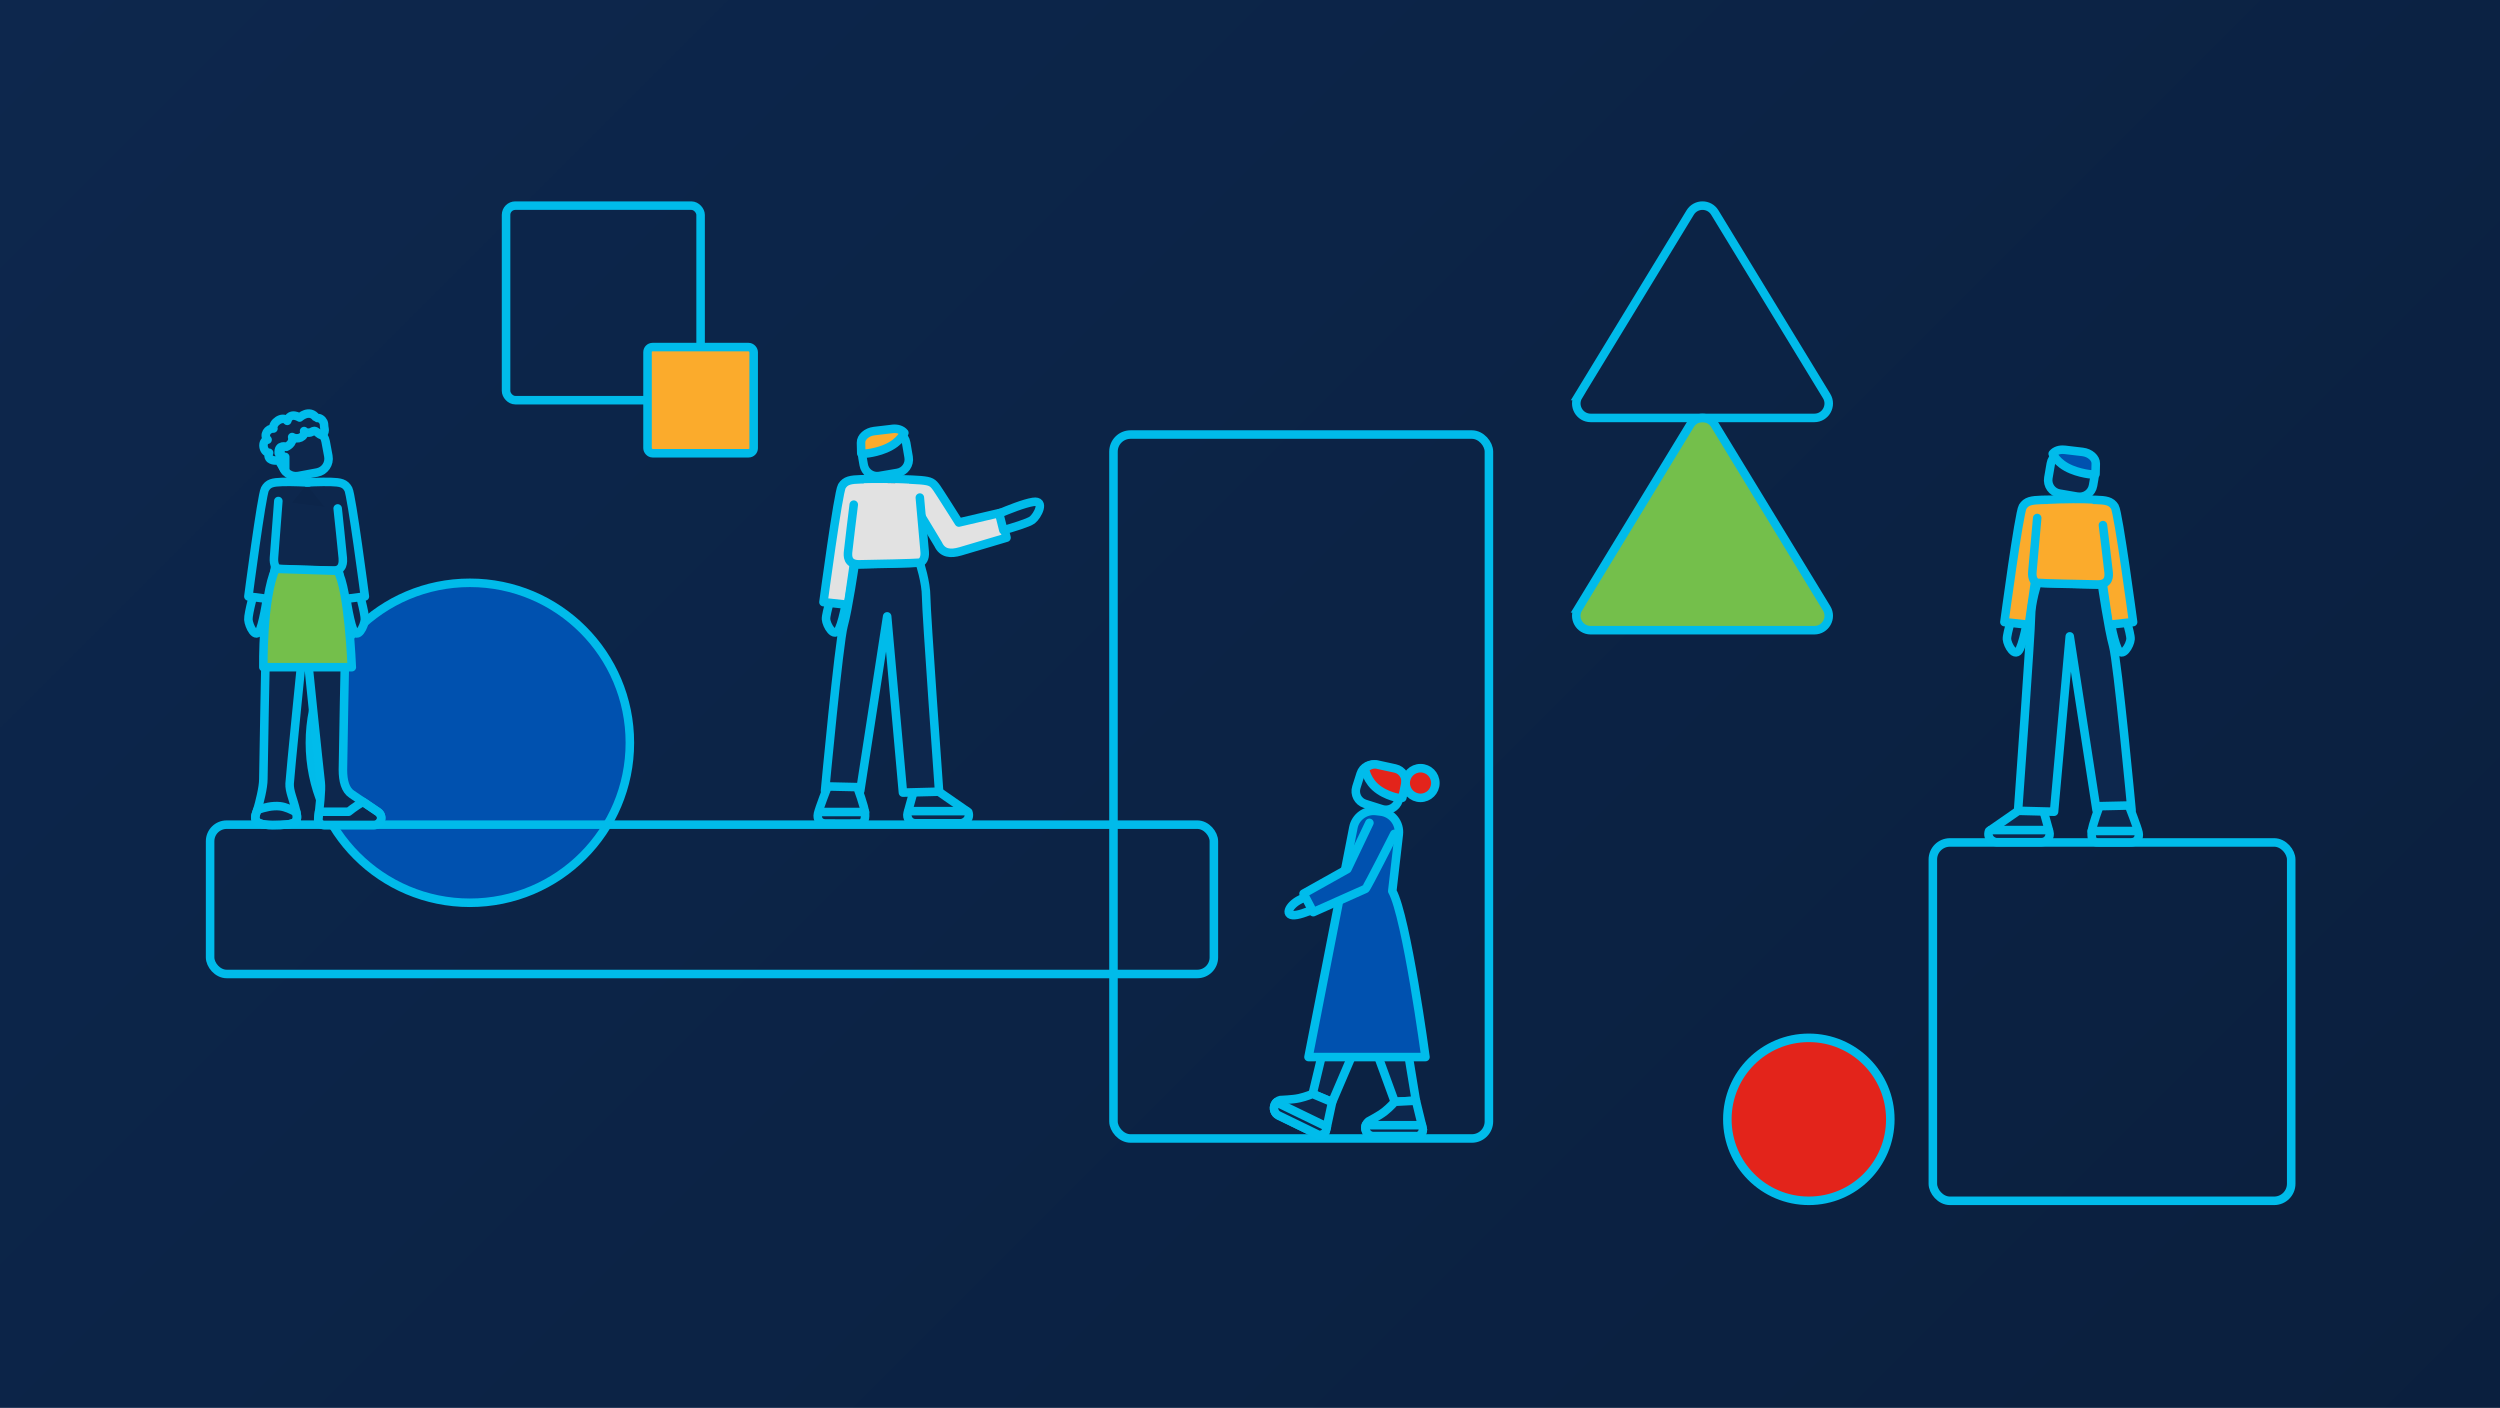 <?xml version="1.0" encoding="UTF-8"?>
<svg id="Artwork" xmlns="http://www.w3.org/2000/svg" xmlns:xlink="http://www.w3.org/1999/xlink" viewBox="0 0 586 330">
  <defs>
    <style>
      .cls-1, .cls-2, .cls-3, .cls-4, .cls-5, .cls-6, .cls-7, .cls-8, .cls-9, .cls-10, .cls-11, .cls-12, .cls-13, .cls-14, .cls-15, .cls-16, .cls-17, .cls-18, .cls-19, .cls-20, .cls-21, .cls-22, .cls-23, .cls-24, .cls-25, .cls-26, .cls-27, .cls-28, .cls-29, .cls-30, .cls-31 {
        stroke-width: 2px;
      }

      .cls-1, .cls-2, .cls-3, .cls-5, .cls-6, .cls-7, .cls-9, .cls-12, .cls-17, .cls-19, .cls-21, .cls-22, .cls-25, .cls-26, .cls-27, .cls-28, .cls-30, .cls-31 {
        stroke: #00bceb;
      }

      .cls-1, .cls-2, .cls-5, .cls-32, .cls-19, .cls-25 {
        fill-rule: evenodd;
      }

      .cls-1, .cls-2, .cls-22, .cls-28, .cls-33 {
        fill: #0d274d;
      }

      .cls-1, .cls-3, .cls-4, .cls-5, .cls-6, .cls-12, .cls-14, .cls-15, .cls-17, .cls-19, .cls-20, .cls-24, .cls-28, .cls-30, .cls-31 {
        stroke-linecap: round;
        stroke-linejoin: round;
      }

      .cls-2, .cls-7, .cls-8, .cls-9, .cls-10, .cls-11, .cls-13, .cls-16, .cls-18, .cls-21, .cls-22, .cls-23, .cls-25, .cls-26, .cls-27, .cls-29 {
        stroke-miterlimit: 10;
      }

      .cls-3, .cls-9, .cls-10, .cls-19, .cls-20, .cls-34 {
        fill: #fbab2c;
      }

      .cls-4, .cls-8, .cls-10, .cls-11, .cls-13, .cls-14, .cls-18, .cls-20 {
        stroke: #00bbea;
      }

      .cls-4, .cls-35, .cls-24 {
        fill: #0d274d;
      }

      .cls-5, .cls-6, .cls-11, .cls-21, .cls-23 {
        fill: none;
      }

      .cls-7, .cls-18, .cls-25, .cls-30 {
        fill: #0051af;
      }

      .cls-8, .cls-26, .cls-29, .cls-31 {
        fill: #e3241b;
      }

      .cls-36, .cls-37, .cls-38, .cls-39, .cls-32, .cls-35, .cls-34, .cls-33 {
        stroke-width: 0px;
      }

      .cls-36, .cls-32 {
        fill: #00bceb;
      }

      .cls-37 {
        fill: #0b2750;
      }

      .cls-38 {
        fill: url(#linear-gradient);
        mix-blend-mode: multiply;
      }

      .cls-39, .cls-12, .cls-14, .cls-15, .cls-16 {
        fill: #e2e2e2;
      }

      .cls-13, .cls-17, .cls-27 {
        fill: #74bf4b;
      }

      .cls-15, .cls-16, .cls-23, .cls-29 {
        stroke: #00bae8;
      }

      .cls-24 {
        stroke: #00bceb;
      }
    </style>
    <symbol id="AI" viewBox="0 0 341.55 211.65">
      <g>
        <path class="cls-21" d="M286.67,112.4v-28.93c0-13.78-11.17-24.95-24.96-24.95h-28.92c-13.79,0-24.96,11.17-24.96,24.95v28.93c0,4.39,1.13,8.51,3.12,12.08-12.83-.86-25.1-2.03-35.87-3.45,12.7-14.38,12.3-74.21,68.42-74.21s56.41,59.83,76.63,74.21c-8.82,2.4-21.97,3.88-37.25,4.59,2.41-3.83,3.79-8.36,3.79-13.22Z"/>
        <line class="cls-21" x1="89.02" y1="50.81" x2="89.02" y2="28.3"/>
        <path class="cls-21" d="M89.02,50.81"/>
        <line class="cls-21" x1="89.02" y1="128.66" x2="89.02" y2="95.33"/>
        <g>
          <path class="cls-6" d="M50.84,106.29s5.46.55,6.73,2.37c1.27,1.82,2.73,12.37,2.73,12.37h9.89l-3.44-17.53"/>
          <path class="cls-21" d="M109.13,68.59c-.37,0-.74.03-1.1.06-2.03-10.28-11.09-18.03-21.97-18.03-1.86,0-3.67.23-5.4.66-5.04-6.84-13.16-11.28-22.31-11.28-13.92,0-25.44,10.27-27.41,23.65-8.5.2-15.33,7.15-15.33,15.7,0,7.13,4.75,13.14,11.25,15.06-.02.33-.04.66-.04,1,0,8,6.49,14.49,14.49,14.49,5.99,0,11.12-3.63,13.33-8.81,2.41,1.78,5.39,2.84,8.61,2.84,5.93,0,11.02-3.56,13.27-8.66l7.27.03c.74.07,1.49.11,2.26.11.68,0,1.34-.04,2.01-.09l21,.09h0s.04,0,.06,0c7.41,0,13.41-6,13.41-13.41s-6-13.41-13.41-13.41Z"/>
          <path class="cls-6" d="M109.13,68.59c-3.7,0-7.06,1.5-9.48,3.93"/>
          <path class="cls-6" d="M109.13,95.41c7.41,0,13.41-6,13.41-13.41,0-7.41-6-13.41-13.41-13.41"/>
          <path class="cls-6" d="M40.3,66.45c-2.54-1.77-5.63-2.81-8.96-2.81"/>
          <path class="cls-6" d="M89.02,95.33c4.39-.91,8.36-3.67,10.66-7.93"/>
          <path class="cls-6" d="M31.33,63.64c-8.68,0-15.71,7.03-15.71,15.71,0,8.68,7.03,15.71,15.71,15.71"/>
          <path class="cls-6" d="M108.02,68.59c-2.05-10.25-11.1-17.97-21.96-17.97-1.86,0-3.67.23-5.4.65"/>
          <path class="cls-6" d="M84.86,59.6c-.92-3.03-2.35-5.84-4.19-8.33"/>
          <path class="cls-6" d="M80.67,51.27c-5.04-6.84-13.16-11.27-22.31-11.27-13.92,0-25.44,10.27-27.41,23.64"/>
          <path class="cls-6" d="M31.26,95.06"/>
          <line class="cls-6" x1="76.53" y1="95.26" x2="109.07" y2="95.41"/>
          <path class="cls-6" d="M76.53,95.26"/>
          <path class="cls-6" d="M31.26,95.06"/>
          <path class="cls-21" d="M54.67,101.05c-2.2,5.2-7.35,8.85-13.35,8.85-8,0-14.49-6.49-14.49-14.49,0-.33.01-.67.03-1"/>
          <path class="cls-6" d="M77.27,85.71c.32,1.19.48,2.44.48,3.72,0,8-6.49,14.49-14.49,14.49-3.23,0-6.21-1.05-8.61-2.84"/>
        </g>
        <g>
          <path class="cls-36" d="M66.86,80.3h-7.13l-1.49-5.07h-7.2l-1.49,5.07h-6.78l8.52-23.25h6.97l8.59,23.25ZM54.69,62.89l-2.36,7.88h4.65l-2.29-7.88Z"/>
          <path class="cls-36" d="M70.48,57.05h6.75v23.25h-6.75v-23.25Z"/>
        </g>
        <path class="cls-6" d="M157.7,157.7v-78.35h0C157.7,36.08,122.62,1,79.35,1S1,36.08,1,79.35s35.08,78.35,78.35,78.35h78.35Z"/>
        <circle class="cls-9" cx="89.02" cy="22.37" r="5.92"/>
        <circle class="cls-26" cx="130.65" cy="50.61" r="5.92"/>
        <circle class="cls-27" cx="89.02" cy="134.58" r="5.92"/>
        <polyline class="cls-21" points="108.26 95.41 108.26 109.89 130.35 109.89"/>
        <polyline class="cls-21" points="130.65 56.54 130.65 79.35 122.54 79.35"/>
        <circle class="cls-7" cx="130.65" cy="109.89" r="5.92"/>
        <path class="cls-21" d="M306.81,153.68c-5.85-10.1-16.64-16.32-28.32-16.32h-64.24c-19.68,0-35.63,15.95-35.63,35.63v37.67h161.19l-33.01-56.97Z"/>
        <path class="cls-21" d="M286.67,83.47v28.93c0,4.86-1.38,9.39-3.79,13.22-4.4,7.05-12.24,11.74-21.17,11.74h-28.92c-9.41,0-17.59-5.2-21.84-12.88-1.99-3.57-3.12-7.69-3.12-12.08v-28.93c0-13.78,11.17-24.95,24.96-24.95h28.92c13.79,0,24.96,11.17,24.96,24.95Z"/>
        <path class="cls-21" d="M252.39,58.62c-.66-.05-1.32-.1-1.99-.1h-17.62c-13.78,0-24.96,11.17-24.96,24.96v11.59c6.49-11.59,38.48-5.98,44.56-36.44Z"/>
        <path class="cls-21" d="M261.71,58.52h-9.36l.04.1c6.83,27.86,27.22,19.86,34.28,39.32v-14.46c0-13.78-11.17-24.96-24.96-24.96Z"/>
      </g>
    </symbol>
    <linearGradient id="linear-gradient" x1="64" y1="-64" x2="522" y2="394" gradientUnits="userSpaceOnUse">
      <stop offset="0" stop-color="#000" stop-opacity="0"/>
      <stop offset="1" stop-color="#000" stop-opacity=".2"/>
    </linearGradient>
    <symbol id="Background" viewBox="0 0 586 330">
      <g>
        <rect class="cls-35" width="586" height="330"/>
        <rect class="cls-38" width="586" height="330"/>
      </g>
    </symbol>
    <symbol id="CiscoLive" viewBox="0 0 352.09 211.46">
      <g>
        <g id="gal_right" data-name="gal right">
          <path class="cls-28" d="M15.11,155.23s2.97,29.08,3.34,31.94c.21,1.68-.28,6.04-.58,8.37-.05.38.07.77.32,1.05s.62.45,1.01.45h11.59c.72,0,1.36-.47,1.57-1.16s-.05-1.44-.64-1.85c-2.5-1.7-5.28-3.59-6.08-4.11-1.54-1-2.07-3.11-2.07-5.67s.53-28.58.53-28.58l-8.98-.44Z"/>
          <path class="cls-28" d="M5.69,157.79s-.52,26.61-.52,28.62c0,2-.9,5.43-1.36,7.02-.4,1.41-1.97,3.62,3.51,3.62,5.49,0,6.08-.48,5.41-3.3-.67-2.82-1.56-4.52-1.48-6.3.07-1.78,2.89-29.65,2.89-29.65H5.69Z"/>
          <path class="cls-6" d="M28.24,191.68c1.06.72,2.3,1.56,3.48,2.36.6.41.86,1.16.64,1.85-.21.69-.85,1.16-1.57,1.16h-11.59c-.38,0-.75-.16-1.01-.45-.25-.29-.37-.67-.32-1.05.06-.46.12-.99.19-1.57h6.84s1.49-1.24,3.35-2.29Z"/>
          <path class="cls-6" d="M9.03,192.71c1.28.15,2.67.79,3.79,1.43.51,2.47-.28,2.91-5.5,2.91s-4-2.08-3.55-3.49c1.61-.58,3.53-1.04,5.26-.85Z"/>
          <path class="cls-28" d="M17.61,115.51l-4.31.8c-1.77.33-3.46-.84-3.79-2.6l-.32-1.69c-.51-2.71,1.28-5.32,4-5.83l2.59-.48c1.77-.33,3.46.84,3.79,2.6l.63,3.41c.33,1.77-.84,3.46-2.6,3.79Z"/>
          <path class="cls-3" d="M15.64,105.55l-4.36.4c-1.79.17-3.1,1.75-2.94,3.54l.32,3.42,1.15.13s4.23-.2,6.83-2.82c1.06-1.07,1.67-2.22,2.02-3.22-.64-.97-1.78-1.57-3.02-1.46Z"/>
          <circle class="cls-3" cx="4.65" cy="108.75" r="3.65"/>
          <path class="cls-28" d="M27.03,142.08s1.7,6.04,1.62,7.46-1.72,4.84-2.72,2.29c-.99-2.55-1.84-8.93-1.84-8.93l2.94-.83Z"/>
          <path class="cls-28" d="M20.71,125.24l2.85,19.59,5.09-.65s-3.06-23.38-3.82-24.81c-.76-1.42-1.84-1.59-4.01-1.68s-6.06.13-6.06.13"/>
          <path class="cls-28" d="M3.32,142.08s-1.7,6.04-1.62,7.46,1.72,4.84,2.72,2.29c.99-2.55,1.84-8.93,1.84-8.93l-2.94-.83Z"/>
          <path class="cls-28" d="M9.64,125.24l-2.85,19.59-5.09-.65s3.06-23.38,3.82-24.81c.76-1.42,1.84-1.59,4.01-1.68s6.06.13,6.06.13"/>
          <path class="cls-28" d="M22.36,123.81s1.15,10.76,1.18,11.47.26,2.96-2.34,2.92c-2.6-.04-11.89-.27-12.52-.41s-1.17-1.02-1.06-2.57c.11-1.55,1.01-13.14,1.01-13.14"/>
          <path class="cls-28" d="M25.63,160.54H5.17s-.24-15.94,2.84-22.76l14.32.46c2.6,4.27,3.31,22.29,3.31,22.29Z"/>
          <polygon class="cls-33" points="9.55 127.61 20.92 127.61 20.92 118.33 9.55 118.33 9.55 127.61"/>
        </g>
        <g>
          <path class="cls-25" d="M55.82,162.95c-3.85,2.22-10.09,2.22-13.94,0-3.85-2.22-3.85-5.82,0-8.05s10.09-2.22,13.94,0c3.85,2.22,3.85,5.82,0,8.05Z"/>
          <path class="cls-25" d="M305.77,180.11c-3.85,2.22-10.09,2.22-13.94,0s-3.85-5.82,0-8.05,10.09-2.22,13.94,0c3.85,2.22,3.85,5.82,0,8.05Z"/>
          <path class="cls-2" d="M164.5,99.97c-3.04,1.76-7.98,1.76-11.02,0-3.04-1.76-3.04-4.61,0-6.36,3.04-1.76,7.98-1.76,11.02,0,3.04,1.76,3.04,4.61,0,6.36Z"/>
          <polygon class="cls-5" points="159.28 84.02 49.11 147.62 49.11 64.61 159.28 1 159.28 84.02"/>
          <polygon class="cls-5" points="298.73 164.53 159.28 84.02 159.28 1 298.73 81.51 298.73 164.53"/>
          <g>
            <path class="cls-32" d="M238.24,82.97l-1.37-2.93c-4.08,1.17-8.59,5.46-11.84,9.11,1.57-5.19,4-10.39,4.04-10.47l-2.11-2.27c-.12.25-1.73,3.71-3.18,7.83-3.55,1.99-7.57,2.89-8.55,1.82-.27-.3-.3-.45-.32-.54-.37-1.83,2.68-4.91,3.99-6.23.37-.38.26-1.28-.25-2.01-.41-.58-.97-.9-1.37-.78-9.35,2.83-20.85,3.51-23.4-.28-.47-2.55,4.97-11.17,8.24-16.34,2.25-3.13,4.2-6.63,5.82-10.48l-2.22-1.95c-1.6,3.64-3.48,6.98-5.62,10-7.53,11.93-9.73,16.44-7.88,19.66.85,1.26,1.92,2.24,2.99,2.75,2.96,1.71,8.47,3.11,18.35.91-.76.94-1.07,2.41-.87,4.15.22,1.09.82,2.21,1.62,3.04,2.03,2.21,5.43,1.58,8.14.52-.48,1.63-.81,3.4-.98,5.28-.05.71.43,1.62,1.06,2.04.43.28.84.28,1.06-.02,2.56-3.33,9.12-11.23,14.67-12.83Z"/>
            <path class="cls-32" d="M240.82,89.18c-.59,1.13-1.5,1.88-2.64,2.16-.96.45-2.17.39-3.46-.17,1.85-2.17,4.93-2.66,6.11-1.99ZM242.99,96.48c-1.97.86-7.21,3.17-8.6.97-.88-1.54-1.17-3.23-.74-4.34,2.85,2.52,5.97,1.28,6.87.83.74-.37,3.11-1.77,2.62-4.31-.19-.97-.79-1.97-1.54-2.6-2.66-2.34-7.22-.81-9.23,2.01-1.76,2.47-1.64,5.88.4,9.45.59.95,1.36,1.71,2.15,2.15,2.94,1.7,6.7.04,9.62-1.24.74-.32,1.36-.6,1.81-.73l-1.41-2.98c-.48.14-1.16.43-1.96.78Z"/>
            <path class="cls-32" d="M251.43,102.6l2.18,1.8c1.18-5.52,9.91-14.94,9.99-15.03l-1.83-2.51c-.37.4-9.07,9.79-10.34,15.75Z"/>
            <path class="cls-32" d="M223.02,70.93c0,.97-.68,1.36-1.52.88-.84-.49-1.52-1.67-1.52-2.64,0-.97.68-1.36,1.52-.88s1.52,1.67,1.52,2.64Z"/>
            <path class="cls-32" d="M252.44,111.35c0,.97-.68,1.36-1.52.88s-1.52-1.67-1.52-2.64c0-.97.68-1.36,1.52-.88s1.52,1.67,1.52,2.64Z"/>
          </g>
          <line class="cls-6" x1="298.73" y1="81.51" x2="298.73" y2="175.25"/>
          <line class="cls-6" x1="48.75" y1="64.55" x2="48.75" y2="158.29"/>
          <line class="cls-6" x1="159" y1="2.76" x2="159" y2="96.5"/>
          <path class="cls-36" d="M90.35,77.51l3.03-1.75v13.91s-3.03,1.75-3.03,1.75v-13.91ZM117.89,65.6c-.12,0-1.11-.1-2.55.74-1.97,1.14-3.33,3.5-3.33,5.63,0,2.06,1.3,2.96,3.33,1.79,1.43-.82,2.43-2.06,2.55-2.21v3.73c-.39.35-1.41,1.31-2.77,2.1-3.42,1.98-6.42.98-6.42-3.5,0-4.14,2.72-8.77,6.42-10.9,1.43-.82,2.48-1.03,2.77-1.1v3.73ZM86.18,83.9c-.12,0-1.09-.1-2.55.74-1.97,1.14-3.33,3.5-3.33,5.63,0,2.06,1.3,2.96,3.33,1.79,1.43-.82,2.43-2.06,2.55-2.21v3.73c-.37.34-1.41,1.31-2.77,2.1-3.41,1.97-6.42.98-6.42-3.5,0-4.14,2.72-8.77,6.42-10.9,1.43-.82,2.48-1.03,2.77-1.1v3.73ZM133.81,59.36c0,3.98-2.66,8.74-6.36,10.87s-6.36.46-6.36-3.53,2.66-8.74,6.36-10.87c3.7-2.12,6.36-.44,6.36,3.53ZM127.45,59.39c-1.8,1.04-3.15,3.45-3.15,5.46,0,2.02,1.34,2.89,3.15,1.85,1.8-1.04,3.15-3.45,3.15-5.48,0-2.02-1.34-2.87-3.15-1.83ZM104.91,72.27s-1.33.34-2.37.94c-1.22.7-1.88,1.55-1.88,2.22,0,.85.89.62,1.4.52l.83-.18c1.97-.42,2.87.63,2.87,2.33,0,3.49-2.66,6.21-4.99,7.55-1.62.94-3.13,1.47-3.28,1.51v-3.2c.26-.07,1.54-.38,2.87-1.14,1.51-.87,2.2-1.78,2.2-2.57,0-.7-.6-.76-1.36-.61-.18.04-.46.09-.65.14-1.69.35-3.1.03-3.1-2.27,0-2.59,1.69-5.33,4.49-6.94,1.48-.86,2.87-1.24,2.97-1.26v2.98s.01,0,.01,0h0Z"/>
        </g>
        <g>
          <path class="cls-28" d="M133.47,93.14s-5.97-1.43-7.09-2.23-2.97-4.09-.29-3.76c2.68.34,8.43,2.76,8.43,2.76l-1.05,3.22Z"/>
          <path class="cls-28" d="M152.54,151.93l1.6,5.81c.16.57.04,1.18-.32,1.66s-.92.75-1.51.75h-10.58c-.73-.04-2.31-.89-1.73-2.59l8.1-5.62h4.43Z"/>
          <line class="cls-28" x1="153.93" y1="157.31" x2="140.4" y2="157.31"/>
          <path class="cls-12" d="M151.63,87.51l-4.6,7.64c-1,2.17-2.88,2.31-5.17,1.65l-10.74-3.19,1.44-5.78,9.67,2.26s4.65-7.36,5.13-8.03c.94-1.31,1.33-1.61,3.76-1.83s6.79-.24,6.79-.24"/>
          <path class="cls-28" d="M171.34,105.41s1.91,5.83,1.82,7.2c-.09,1.37-1.93,4.67-3.05,2.21-1.11-2.46-2.07-8.62-2.07-8.62l3.3-.8Z"/>
          <path class="cls-12" d="M164.85,87.3l3.19,21.95,5.71-.63s-3.43-25.61-4.29-26.99c-.85-1.37-2.06-1.54-4.49-1.62-2.43-.08-7.07-.02-7.07-.02"/>
          <path class="cls-39" d="M152.54,90.41h12.99s-1.31-9.48-1.31-9.48c-2.02-.16-6.93-.11-10.48.07l-1.19,9.4Z"/>
          <path class="cls-28" d="M156.51,78.52l4.21.72c1.73.3,3.37-.86,3.66-2.59l.28-1.66c.45-2.65-1.33-5.17-3.98-5.63l-2.53-.43c-1.73-.3-3.37.86-3.66,2.59l-.57,3.33c-.3,1.73.86,3.37,2.59,3.66Z"/>
          <path class="cls-28" d="M157.71,68.28l4.22.5c1.73.21,3.11,1.42,3.07,2.72l-.06,2.49-1.09.04s-4.08-.34-6.77-2.38c-1.1-.83-1.76-1.7-2.17-2.45.54-.68,1.6-1.07,2.8-.92Z"/>
          <path class="cls-28" d="M166.47,99.86s1.51,10.37,2.59,14.26c1.08,3.89,4.32,38.46,4.32,38.46h-8.21s-6.27-40.62-6.27-40.62l-3.67,41.05-8.43-.22s3.03-41.92,3.03-45.38c0-3.46,1.51-7.99,1.51-7.99l15.13.43Z"/>
          <path class="cls-12" d="M166.69,85.92s1.29,10.39,1.33,11.08.29,2.86-2.63,2.82c-2.92-.04-13.34-.26-14.04-.39s-1.31-.99-1.19-2.48c.12-1.5,1.13-12.68,1.13-12.68"/>
          <path class="cls-28" d="M172.77,151.55s1.99,5.06,2.27,6.36-.45,2.23-1.66,2.27-7.25,0-8.06,0-1.38-.65-1.26-2.35c.12-1.7,1.82-6.12,1.82-6.12l6.89-.16Z"/>
          <line class="cls-28" x1="174.75" y1="157.51" x2="164.06" y2="157.51"/>
        </g>
        <g>
          <path class="cls-28" d="M258.19,201.28l1.6,5.81c.16.57.04,1.18-.32,1.66s-.92.75-1.51.75h-10.58c-.73-.04-2.31-.89-1.73-2.59l8.1-5.62h4.43Z"/>
          <line class="cls-28" x1="259.58" y1="206.65" x2="246.05" y2="206.65"/>
          <path class="cls-28" d="M276.99,154.76s1.91,5.83,1.82,7.2c-.09,1.37-1.93,4.67-3.05,2.21-1.11-2.46-2.07-8.62-2.07-8.62l3.3-.8Z"/>
          <path class="cls-28" d="M270.5,136.64l3.19,21.95,5.71-.63s-3.43-25.61-4.29-26.99c-.85-1.37-2.06-1.54-4.49-1.62-2.43-.08-7.07-.02-7.07-.02"/>
          <path class="cls-28" d="M251.69,154.76s-1.91,5.83-1.82,7.2,1.93,4.67,3.05,2.21c1.11-2.46,2.07-8.62,2.07-8.62l-3.3-.8Z"/>
          <path class="cls-28" d="M258.18,136.64l-3.19,21.95-5.71-.63s3.43-25.61,4.29-26.99c.85-1.37,2.06-1.54,4.49-1.62,2.43-.08,7.07-.02,7.07-.02"/>
          <path class="cls-33" d="M258.25,139.72h12.99s-1.31-9.48-1.31-9.48c-2.02-.16-6.93-.11-10.48.07l-1.19,9.4Z"/>
          <path class="cls-28" d="M262.16,127.87l4.21.72c1.73.3,3.37-.86,3.66-2.59l.28-1.66c.45-2.65-1.33-5.17-3.98-5.63l-2.53-.43c-1.73-.3-3.37.86-3.66,2.59l-.57,3.33c-.3,1.73.86,3.37,2.59,3.66Z"/>
          <path class="cls-12" d="M263.36,117.63l4.22.5c1.73.21,3.11,1.42,3.07,2.72l-.06,2.49-1.09.04s-4.08-.34-6.77-2.38c-1.1-.83-1.76-1.7-2.17-2.45.54-.68,1.6-1.07,2.8-.92Z"/>
          <path class="cls-28" d="M272.13,149.2s1.51,10.37,2.59,14.26,4.32,38.46,4.32,38.46h-8.21s-6.27-40.62-6.27-40.62l-3.67,41.05-8.43-.22s3.03-41.92,3.03-45.38,1.51-7.99,1.51-7.99l15.13.43Z"/>
          <path class="cls-28" d="M272.34,135.27s1.29,10.39,1.33,11.08.29,2.86-2.63,2.82c-2.92-.04-13.34-.26-14.04-.39s-1.31-.99-1.19-2.48c.12-1.5,1.13-12.68,1.13-12.68"/>
          <path class="cls-28" d="M278.42,200.9s1.99,5.06,2.27,6.36-.45,2.23-1.66,2.27-7.25,0-8.06,0-1.38-.65-1.26-2.35c.12-1.7,1.82-6.12,1.82-6.12l6.89-.16Z"/>
          <line class="cls-28" x1="280.4" y1="206.85" x2="269.71" y2="206.85"/>
        </g>
        <polygon class="cls-1" points="169.86 210.46 100.6 170.47 100.6 129.77 169.86 169.76 169.86 210.46"/>
        <polygon class="cls-1" points="205.11 190.11 169.86 210.46 169.86 169.76 205.11 149.42 205.11 190.11"/>
        <polygon class="cls-1" points="169.86 169.76 100.6 129.77 135.84 109.43 205.11 149.42 169.86 169.76"/>
        <g>
          <polygon class="cls-19" points="184.97 145.78 164.65 134.05 164.65 118.13 184.97 129.86 184.97 145.78"/>
          <polygon class="cls-1" points="171.11 153.7 150.8 141.97 164.59 134.01 184.9 145.74 171.11 153.7"/>
        </g>
        <g>
          <polygon class="cls-28" points="344.35 186.91 346.54 200.29 341.59 200.55 336.76 187.33 344.35 186.91"/>
          <polygon class="cls-28" points="332.34 187.97 326.93 200.62 322.36 198.69 325.39 186.07 332.34 187.97"/>
          <g>
            <path class="cls-28" d="M334.7,206.64c0-.61.29-1.14.73-1.49h0s.04-.03.05-.04c.11-.08,2.42-1.25,3.74-2.29,1.26-1,2.37-2.26,2.37-2.26l4.95-.26c1.63,6.74,1.63,6.56,1.63,6.74,0,.87-.71,1.58-1.58,1.58v-.03h-9.98c-1.05,0-1.91-.89-1.91-1.94Z"/>
            <path class="cls-28" d="M348.17,207.03c0,.87-.71,1.58-1.58,1.58v-.03h-9.98c-1.05,0-1.91-.89-1.91-1.94,0-.21.04-.42.1-.61h13.14q.23.91.23,1Z"/>
          </g>
          <g>
            <path class="cls-28" d="M313.51,201.16c.27-.55.76-.9,1.31-1.03h0s.05-.01.06-.01c.14-.03,2.72-.06,4.37-.43,1.57-.35,3.12-1,3.12-1l4.57,1.92c-1.47,6.78-1.4,6.62-1.47,6.78-.38.79-1.33,1.11-2.11.73v-.03s-8.97-4.35-8.97-4.35c-.95-.47-1.33-1.63-.87-2.58Z"/>
            <path class="cls-28" d="M325.46,207.39c-.38.79-1.33,1.11-2.11.73v-.03s-8.97-4.35-8.97-4.35c-.95-.47-1.33-1.63-.87-2.58.09-.19.22-.36.36-.5l11.82,5.73q-.19.92-.23,1Z"/>
          </g>
          <path class="cls-28" d="M334.6,130.81l3.97,1.25c1.63.51,3.36-.39,3.88-2.02l.49-1.56c.79-2.5-.6-5.17-3.1-5.96l-2.39-.75c-1.63-.51-3.36.39-3.88,2.02l-.99,3.14c-.51,1.63.39,3.36,2.02,3.88Z"/>
          <path class="cls-31" d="M337.61,121.64l4.07.89c1.67.36,2.73,2.01,2.36,3.68l-.7,3.2h-1.1s-3.97-.69-6.12-3.46c-.88-1.13-1.32-2.29-1.54-3.27.72-.84,1.86-1.28,3.02-1.03Z"/>
          <path class="cls-28" d="M327.44,149.52s-5.73,2.57-7.97,3.65c-2.83,1.37-4,4.18-.78,3.6,3.22-.58,9.91-4.25,9.91-4.25l-1.15-3Z"/>
          <circle class="cls-31" cx="347.61" cy="125.93" r="3.47"/>
          <path class="cls-28" d="M348.77,190.07h-27.38s10.51-53.71,10.51-53.71c.49-2.49,2.82-4.19,5.34-3.88l1.07.13c2.64.32,4.53,2.72,4.23,5.37l-1.53,13.26c3.37,6.11,7.77,38.84,7.77,38.84Z"/>
          <path class="cls-28" d="M335.65,135.26l-5.15,10.81-10.27,5.76,2.27,4.34s11.87-5.27,12.22-5.45,6.74-12.87,6.74-12.87"/>
        </g>
      </g>
    </symbol>
    <symbol id="LCS" viewBox="0 0 349.52 212.33">
      <g>
        <circle class="cls-28" cx="55.09" cy="75.35" r="16.09"/>
        <path class="cls-6" d="M177.94,20.43C194.91,8.2,215.74,1,238.25,1c57.02,0,103.25,46.23,103.25,103.25s-46.23,103.25-103.25,103.25c-8.82,0-17.37-1.1-25.54-3.18"/>
        <g>
          <path class="cls-28" d="M303.01,162.76H111.31c-2.03,0-3.67-1.64-3.67-3.67V38.04c0-1.01.82-1.83,1.83-1.83h195.37c1.01,0,1.83.82,1.83,1.83v121.05c0,2.03-1.64,3.67-3.67,3.67Z"/>
          <line class="cls-28" x1="108.44" y1="139.83" x2="306.56" y2="139.83"/>
          <rect class="cls-28" x="183.05" y="162.76" width="43.98" height="20.18"/>
          <line class="cls-28" x1="227.31" y1="179.27" x2="183.05" y2="179.27"/>
          <path class="cls-36" d="M182.89,166.34s31.8-.83,45.37-3.57h-45.37v3.57Z"/>
          <circle class="cls-37" cx="205.11" cy="39.83" r=".81"/>
        </g>
        <g>
          <g>
            <path class="cls-28" d="M20.66,195.44c0-.89-.42-1.67-1.07-2.18v-.02s-.05-.03-.07-.04c-.16-.12-3.53-1.82-5.46-3.34-1.84-1.46-3.46-3.3-3.46-3.3l-7.22-.38c-2.38,9.83-2.38,9.58-2.38,9.84,0,1.27,1.03,2.31,2.31,2.31v-.04h14.57c1.54,0,2.78-1.3,2.78-2.83Z"/>
            <path class="cls-28" d="M1,196c0,1.27,1.03,2.31,2.31,2.31v-.04h14.57c1.54,0,2.78-1.3,2.78-2.83,0-.31-.05-.61-.15-.89H1.33q-.33,1.33-.33,1.46Z"/>
          </g>
          <g>
            <path class="cls-28" d="M64.92,159.47c0-.89-.42-1.67-1.07-2.18v-.02s-.05-.03-.07-.04c-.16-.12-3.53-1.82-5.46-3.34-1.84-1.46-3.46-3.3-3.46-3.3l-7.22-.38c-2.38,9.83-2.38,9.58-2.38,9.84,0,1.27,1.03,2.31,2.31,2.31v-.04h14.57c1.54,0,2.78-1.3,2.78-2.83Z"/>
            <path class="cls-28" d="M45.26,160.04c0,1.27,1.03,2.31,2.31,2.31v-.04h14.57c1.54,0,2.78-1.3,2.78-2.83,0-.31-.05-.61-.15-.89h-19.17q-.33,1.33-.33,1.46Z"/>
          </g>
          <polygon class="cls-28" points="14.06 189.86 3.19 188.26 16.36 118.87 32.21 118.87 14.06 189.86"/>
          <path class="cls-36" d="M19.9,132.14s3.87,3.31,7.85,3.75l1.58-3.89-9.43.14Z"/>
          <path class="cls-28" d="M18.32,118.93l34.31,1c3.65,0,6.62,2.96,6.62,6.62v26.47h-13.24v-20.18s-26.35-1.28-26.35-1.28"/>
          <polygon class="cls-22" points="46.26 97.14 42.31 94.42 46.78 89.61 48.81 89.11 49.47 90.93 46.26 97.14"/>
          <path class="cls-22" d="M42.31,94.42l-8.59,10.14M23.29,104.94l6.4,9.67c.75,1.18,2.04,1.98,3.54,2.05,1.57.07,2.99-.68,3.84-1.87l.03.03,12.37-23.89c.14-.35.27-.73.17-1.09-.11-.37-.46-.63-.83-.72-.37-.09-.77-.02-1.14.09-1.02.33-1.86,1.04-2.62,1.79-1.04,1.03-1.96,2.18-2.75,3.42l3.95,2.72M33.72,104.55l-7.53-11.37"/>
          <path class="cls-28" d="M23.73,90.73h-5.42s-3.6.53-3.86,4.6c-1.48,23.28-.27,22.23,1.91,23.55l16.95.21-9.57-28.35Z"/>
          <path class="cls-28" d="M35.78,102.9s5.1-7.62,7.21-10.57c2.67-3.73,7-4.72,5.38-.24-1.62,4.48-8.55,13.2-8.55,13.2l-4.03-2.4Z"/>
          <path class="cls-28" d="M22.7,104.02l7.67,11.39c.75,1.11,2.02,1.74,3.35,1.67s2.53-.84,3.15-2.03l9.39-17.92-4.73-3.64-7.68,11.76-10.07-13.99"/>
          <path class="cls-22" d="M20.72,91l3.01.43c2.42.18,4.52-1.63,4.71-4.05l.32-4.18c.18-2.42-1.63-4.52-4.05-4.71l-4.18-.32c-.4-.03-.81,0-1.21.07-.57.11-1.11.34-1.6.63-1.59.96-2.57,2.68-2.74,4.53l-.21,2.51c-.2,2.44,1.58,4.6,4.02,4.87l1.93.21Z"/>
          <path class="cls-28" d="M20.72,91l3.01.43c2.42.18,4.52-1.63,4.71-4.05l.32-4.18c.18-2.42-1.63-4.52-4.05-4.71l-4.18-.32c-.4-.03-.81,0-1.21.07-.57.11-1.11.34-1.6.63-1.59.96-2.57,2.68-2.74,4.53l-.21,2.51c-.2,2.44,1.58,4.6,4.02,4.87l1.93.21Z"/>
          <path class="cls-22" d="M20.53,78.17l4.18.31c2.42.18,4.23,2.29,4.05,4.71l-.32,4.18c-.18,2.42-2.29,4.23-4.71,4.05l-3.01-.42-1.93-.21c-2.44-.27-4.22-2.42-4.02-4.87l.21-2.51c.16-1.85,1.14-3.57,2.74-4.53.49-.3,1.03-.52,1.6-.63.29-.06.58-.09.87-.09.11,0,.22,0,.33.01"/>
          <path class="cls-28" d="M20.72,91l3.01.43c2.42.18,4.52-1.63,4.71-4.05l.32-4.18c.18-2.42-1.63-4.52-4.05-4.71l-4.18-.32c-.4-.03-.81,0-1.21.07-.57.11-1.11.34-1.6.63-1.59.96-2.57,2.68-2.74,4.53l-.21,2.51c-.2,2.44,1.58,4.6,4.02,4.87l1.93.21Z"/>
          <path class="cls-28" d="M14.98,83.41c.16-1.85,1.15-3.57,2.74-4.53.49-.3,1.03-.52,1.6-.63.4-.08.8-.11,1.21-.07l4.18.32c.91.07,1.73.41,2.39.93l-.02.34c-.39,1.56-1.47,2.96-2.54,4.03-1.1,1.11-2.38,2.02-3.75,2.76l-4.33,2.34s-.2.19-.5.47c-.83-.9-1.29-2.12-1.18-3.43l.21-2.51Z"/>
        </g>
        <rect class="cls-28" x="39.28" y="162.35" width="56.61" height="35.96" rx="4.51" ry="4.51"/>
        <g>
          <g>
            <path class="cls-23" d="M206.44,50.25c-7.22,0-13.08,5.86-13.08,13.08s5.86,13.08,13.08,13.08,13.08-5.86,13.08-13.08-5.86-13.08-13.08-13.08ZM206.44,70.35c-3.87,0-7.02-3.14-7.02-7.02s3.14-7.02,7.02-7.02,7.02,3.14,7.02,7.02-3.14,7.02-7.02,7.02Z"/>
            <path class="cls-23" d="M206.44,50.25c-7.22,0-13.08,5.86-13.08,13.08s5.86,13.08,13.08,13.08,13.08-5.86,13.08-13.08-5.86-13.08-13.08-13.08ZM206.44,70.35c-3.87,0-7.02-3.14-7.02-7.02s3.14-7.02,7.02-7.02,7.02,3.14,7.02,7.02-3.14,7.02-7.02,7.02Z"/>
            <path class="cls-29" d="M206.44,50.25h0v6.07h0c3.11,0,5.74,2.02,6.66,4.83l5.76-1.89c-1.72-5.22-6.62-9-12.42-9Z"/>
            <path class="cls-23" d="M213.45,63.34c0,2.25-1.07,4.26-2.72,5.54l3.71,4.79c3.08-2.39,5.07-6.12,5.07-10.33,0-1.43-.24-2.8-.66-4.08l-5.76,1.89c.23.69.35,1.42.35,2.19Z"/>
            <rect class="cls-23" x="182.37" y="46.12" width="49.57" height="33.91"/>
          </g>
          <g>
            <path class="cls-23" d="M269.38,50.25c-7.22,0-13.08,5.86-13.08,13.08s5.86,13.08,13.08,13.08,13.08-5.86,13.08-13.08-5.86-13.08-13.08-13.08ZM269.38,70.35c-3.87,0-7.02-3.14-7.02-7.02s3.14-7.02,7.02-7.02,7.02,3.14,7.02,7.02-3.14,7.02-7.02,7.02Z"/>
            <path class="cls-23" d="M269.38,50.25c-7.22,0-13.08,5.86-13.08,13.08s5.86,13.08,13.08,13.08,13.08-5.86,13.08-13.08-5.86-13.08-13.08-13.08ZM269.38,70.35c-3.87,0-7.02-3.14-7.02-7.02s3.14-7.02,7.02-7.02,7.02,3.14,7.02,7.02-3.14,7.02-7.02,7.02Z"/>
            <rect class="cls-23" x="245.32" y="46.12" width="49.57" height="33.91"/>
            <path class="cls-16" d="M264.9,57.94c1.22-1.01,2.78-1.62,4.48-1.62v-6.07c-3.02,0-5.79,1.03-8,2.75,1.55,2.18,2.68,3.76,3.52,4.94Z"/>
          </g>
          <g>
            <rect class="cls-23" x="119.43" y="46.12" width="49.57" height="33.91"/>
            <path class="cls-23" d="M135.52,69.62h0c0-4.57,3.71-8.28,8.28-8.28s8.28,3.71,8.28,8.28h0s7.16,0,7.16,0h0c0-8.52-6.91-15.43-15.43-15.43s-15.43,6.91-15.43,15.43h0s7.16,0,7.16,0Z"/>
            <path class="cls-23" d="M143.8,54.18c-4.26,0-8.12,1.73-10.91,4.52l5.06,5.06c1.5-1.5,3.57-2.42,5.85-2.42s4.35.93,5.85,2.42l5.06-5.06c-2.79-2.79-6.65-4.52-10.91-4.52Z"/>
            <path class="cls-15" d="M145.94,68.42h0s-1.54-12.08-1.54-12.08h0c-.03-.16-.17-.29-.35-.3s-.33.13-.37.3v-.03s-1.99,11.98-1.99,11.98c-.04.16-.07.33-.08.5-.04,1.21.91,2.22,2.12,2.25s2.22-.91,2.25-2.12c0-.17-.02-.34-.05-.5Z"/>
          </g>
          <line class="cls-6" x1="148.29" y1="132.75" x2="266.03" y2="132.75"/>
          <path class="cls-3" d="M158.77,113.39h23.53c1.04,0,1.89.85,1.89,1.89v17.47h-27.32v-17.47c0-1.04.85-1.89,1.89-1.89Z"/>
          <path class="cls-30" d="M195.1,103.81h22.69c1.28,0,2.31,1.04,2.31,2.31v26.63h-27.32v-26.63c0-1.28,1.04-2.31,2.31-2.31Z"/>
          <path class="cls-17" d="M231.08,92.76h21.88c1.5,0,2.72,1.22,2.72,2.72v37.27h-27.32v-37.27c0-1.5,1.22-2.72,2.72-2.72Z"/>
        </g>
        <circle class="cls-3" cx="291.77" cy="16.09" r="7.02"/>
        <circle class="cls-31" cx="212.7" cy="204.31" r="7.02"/>
        <circle class="cls-31" cx="341.5" cy="104.91" r="7.02"/>
        <polygon class="cls-30" points="180.9 7.41 173.13 22.58 190.15 21.73 180.9 7.41"/>
        <polygon class="cls-12" points="311.61 182.94 304.16 175.49 296.71 182.94 304.16 190.39 311.61 182.94"/>
        <path class="cls-3" d="M68.95,67.2c-2.8-4.75-7.95-7.95-13.86-7.95v16.09l13.86-8.15Z"/>
        <path class="cls-31" d="M68.95,67.2h0l-13.86,8.15,7.39,14.28c5.17-2.68,8.7-8.06,8.7-14.28,0-2.98-.82-5.76-2.23-8.15Z"/>
      </g>
    </symbol>
  </defs>
  <use width="352.09" height="211.46" transform="translate(-2847.65 -2015.98)" xlink:href="#CiscoLive"/>
  <use width="352.09" height="211.46" transform="translate(-3509.98 -2015.98)" xlink:href="#CiscoLive"/>
  <use width="352.09" height="211.46" transform="translate(-4180.85 -2015.98)" xlink:href="#CiscoLive"/>
  <use width="341.55" height="211.65" transform="translate(-2842.01 -2484.8)" xlink:href="#AI"/>
  <use width="341.55" height="211.65" transform="translate(-3504.34 -2484.8)" xlink:href="#AI"/>
  <use width="341.55" height="211.65" transform="translate(-4175.22 -2484.8)" xlink:href="#AI"/>
  <use width="341.55" height="211.65" transform="translate(-4854.64 -2484.8)" xlink:href="#AI"/>
  <use width="352.09" height="211.46" transform="translate(-4860.27 -2015.98)" xlink:href="#CiscoLive"/>
  <use width="349.52" height="212.33" transform="translate(-2846.37 -135.23)" xlink:href="#LCS"/>
  <use width="349.52" height="212.33" transform="translate(-3508.69 -135.23)" xlink:href="#LCS"/>
  <use width="349.52" height="212.33" transform="translate(-4179.57 -135.23)" xlink:href="#LCS"/>
  <use width="349.52" height="212.33" transform="translate(-4858.99 -135.23)" xlink:href="#LCS"/>
  <use width="586" height="330" xlink:href="#Background"/>
  <rect class="cls-11" x="118.62" y="48.2" width="45.6" height="45.6" rx="2.17" ry="2.17"/>
  <rect class="cls-11" x="453.06" y="197.47" width="84" height="84" rx="4" ry="4"/>
  <circle class="cls-18" cx="110.14" cy="174.11" r="37.5"/>
  <circle class="cls-8" cx="423.99" cy="262.37" r="19.1"/>
  <rect class="cls-11" x="49.25" y="193.3" width="235.28" height="35" rx="3.88" ry="3.88"/>
  <rect class="cls-11" x="261" y="101.86" width="88" height="165" rx="4" ry="4"/>
  <path class="cls-13" d="M369.97,142.59l26.21-43.01c1.32-2.16,4.45-2.16,5.77,0l26.21,43.01c1.37,2.25-.25,5.13-2.88,5.13h-52.42c-2.63,0-4.25-2.88-2.88-5.13Z"/>
  <path class="cls-11" d="M369.97,92.83l26.21-43.01c1.32-2.16,4.45-2.16,5.77,0l26.21,43.01c1.37,2.25-.25,5.13-2.88,5.13h-52.42c-2.63,0-4.25-2.88-2.88-5.13Z"/>
  <g>
    <path class="cls-28" d="M478.76,189.19l1.61,5.81c.16.57.04,1.19-.32,1.66s-.92.75-1.51.75h-10.59c-.73-.04-2.31-.89-1.73-2.6l8.11-5.63h4.44Z"/>
    <line class="cls-28" x1="480.15" y1="194.57" x2="466.6" y2="194.57"/>
    <path class="cls-28" d="M497.58,142.61s1.91,5.84,1.82,7.21-1.93,4.68-3.05,2.22c-1.12-2.46-2.07-8.63-2.07-8.63l3.3-.8Z"/>
    <path class="cls-3" d="M491.08,124.47l3.2,21.98,5.72-.63s-3.43-25.65-4.29-27.03c-.85-1.37-2.07-1.54-4.5-1.62-2.43-.08-7.08-.02-7.08-.02"/>
    <path class="cls-28" d="M472.25,142.61s-1.91,5.84-1.82,7.21,1.93,4.68,3.05,2.22,2.07-8.63,2.07-8.63l-3.3-.8Z"/>
    <path class="cls-3" d="M478.75,124.47l-3.2,21.98-5.72-.63s3.43-25.65,4.29-27.03c.85-1.37,2.07-1.54,4.5-1.62,2.43-.08,7.08-.02,7.08-.02"/>
    <path class="cls-34" d="M478.82,127.54h13.01s-1.32-9.49-1.32-9.49c-2.03-.16-6.94-.11-10.49.07l-1.2,9.42Z"/>
    <path class="cls-28" d="M483.52,106.37h4.28c1.75,0,3.18,1.42,3.18,3.18v3.39c0,1.75-1.42,3.18-3.18,3.18h-2.57c-2.69,0-4.88-2.19-4.88-4.88v-1.68c0-1.75,1.42-3.18,3.18-3.18Z" transform="translate(945.57 302.89) rotate(-170.28)"/>
    <path class="cls-30" d="M483.94,105.43l4.23.5c1.73.21,3.11,1.43,3.08,2.73l-.06,2.49-1.1.04s-4.09-.35-6.77-2.38c-1.1-.83-1.77-1.71-2.17-2.45.55-.68,1.6-1.07,2.8-.92Z"/>
    <path class="cls-28" d="M492.71,137.05s1.51,10.39,2.6,14.28,4.33,38.51,4.33,38.51h-8.22s-6.27-40.68-6.27-40.68l-3.68,41.11-8.44-.22s3.03-41.98,3.03-45.44c0-3.46,1.51-8.01,1.51-8.01l15.15.43Z"/>
    <path class="cls-3" d="M492.93,123.09s1.29,10.4,1.33,11.09.29,2.87-2.63,2.82c-2.92-.04-13.36-.26-14.06-.39s-1.31-.99-1.19-2.49c.12-1.5,1.14-12.7,1.14-12.7"/>
    <path class="cls-28" d="M499.01,188.81s1.99,5.07,2.27,6.37-.45,2.23-1.66,2.27-7.26,0-8.07,0-1.38-.65-1.26-2.35c.12-1.7,1.83-6.13,1.83-6.13l6.9-.16Z"/>
    <line class="cls-28" x1="501" y1="194.78" x2="490.29" y2="194.78"/>
  </g>
  <g>
    <polygon class="cls-28" points="329.7 244.61 331.89 258 326.93 258.27 322.1 245.03 329.7 244.61"/>
    <polygon class="cls-28" points="317.67 245.66 312.25 258.33 307.68 256.4 310.71 243.76 317.67 245.66"/>
    <g>
      <path class="cls-28" d="M320.04,264.36c0-.61.29-1.15.73-1.5h0s.04-.03.05-.04c.11-.08,2.43-1.25,3.75-2.29,1.27-1,2.37-2.27,2.37-2.27l4.96-.26c1.63,6.75,1.63,6.57,1.63,6.75,0,.87-.71,1.58-1.58,1.58v-.03h-10c-1.05,0-1.91-.89-1.91-1.95Z"/>
      <path class="cls-28" d="M333.52,264.75c0,.87-.71,1.58-1.58,1.58v-.03h-10c-1.05,0-1.91-.89-1.91-1.95,0-.21.04-.42.1-.61h13.16q.23.91.23,1Z"/>
    </g>
    <g>
      <path class="cls-28" d="M298.81,258.88c.27-.55.76-.9,1.31-1.03h0s.05-.01.06-.01c.14-.03,2.73-.06,4.37-.43,1.58-.35,3.12-1,3.12-1l4.58,1.93c-1.47,6.79-1.4,6.63-1.47,6.79-.38.79-1.33,1.11-2.11.73v-.03s-8.98-4.36-8.98-4.36c-.95-.47-1.33-1.63-.87-2.58Z"/>
      <path class="cls-28" d="M310.78,265.12c-.38.79-1.33,1.11-2.11.73v-.03s-8.98-4.36-8.98-4.36c-.95-.47-1.33-1.63-.87-2.58.09-.19.22-.36.36-.51l11.84,5.74q-.19.92-.23,1Z"/>
    </g>
    <path class="cls-28" d="M321.27,179.78h4.17c1.71,0,3.1,1.39,3.1,3.1v3.3c0,1.71-1.39,3.1-3.1,3.1h-2.51c-2.63,0-4.76-2.13-4.76-4.76v-1.64c0-1.71,1.39-3.1,3.1-3.1Z" transform="translate(576.13 457.87) rotate(-162.47)"/>
    <path class="cls-31" d="M322.95,179.24l4.08.89c1.67.36,2.73,2.01,2.37,3.68l-.7,3.2h-1.1s-3.98-.69-6.13-3.47c-.88-1.13-1.32-2.3-1.54-3.28.72-.85,1.86-1.28,3.02-1.03Z"/>
    <path class="cls-28" d="M312.77,207.17s-5.74,2.57-7.98,3.66c-2.83,1.37-4,4.19-.78,3.61,3.22-.58,9.92-4.26,9.92-4.26l-1.15-3.01Z"/>
    <circle class="cls-31" cx="332.97" cy="183.54" r="3.48"/>
    <path class="cls-30" d="M334.13,247.77h-27.42s10.52-53.79,10.52-53.79c.49-2.5,2.83-4.19,5.35-3.88l1.07.13c2.65.32,4.54,2.72,4.23,5.37l-1.53,13.27c3.38,6.12,7.78,38.89,7.78,38.89Z"/>
    <path class="cls-30" d="M320.99,192.88l-5.16,10.83-10.28,5.76,2.28,4.34s11.89-5.28,12.24-5.46,6.75-12.89,6.75-12.89"/>
  </g>
  <g id="gal_right-2" data-name="gal right">
    <path class="cls-28" d="M71.8,151.02s3.01,29.47,3.38,32.37c.22,1.7-.28,6.12-.58,8.48-.05.39.07.78.33,1.07s.63.46,1.02.46h11.75c.73,0,1.38-.48,1.59-1.18s-.05-1.46-.65-1.87c-2.53-1.72-5.35-3.64-6.16-4.17-1.56-1.01-2.1-3.16-2.1-5.75,0-2.59.54-28.96.54-28.96l-9.1-.45Z"/>
    <path class="cls-28" d="M62.26,153.61s-.53,26.97-.53,29c0,2.03-.91,5.5-1.38,7.12-.41,1.43-2,3.67,3.56,3.67s6.16-.49,5.48-3.34c-.68-2.85-1.58-4.58-1.5-6.39.08-1.8,2.93-30.05,2.93-30.05h-8.56Z"/>
    <path class="cls-6" d="M85.11,187.95c1.08.73,2.33,1.58,3.52,2.39.6.41.87,1.17.65,1.87-.22.7-.86,1.18-1.59,1.18h-11.75c-.39,0-.76-.17-1.02-.46-.26-.29-.38-.68-.33-1.07.06-.46.13-1,.19-1.59h6.93s1.51-1.26,3.39-2.32Z"/>
    <path class="cls-6" d="M65.64,188.99c1.3.15,2.71.8,3.84,1.45.52,2.5-.28,2.95-5.57,2.95s-4.06-2.11-3.6-3.54c1.63-.59,3.58-1.06,5.33-.86Z"/>
    <path class="cls-28" d="M70.78,101.15h2.67c1.82,0,3.29,1.48,3.29,3.29v3.51c0,1.82-1.48,3.29-3.29,3.29h-4.44c-1.82,0-3.29-1.48-3.29-3.29v-1.75c0-2.79,2.27-5.06,5.06-5.06Z" transform="translate(-18.24 14.84) rotate(-10.55)"/>
    <path class="cls-28" d="M83.88,137.68s1.73,6.12,1.64,7.56-1.75,4.91-2.75,2.32c-1.01-2.58-1.87-9.05-1.87-9.05l2.98-.84Z"/>
    <path class="cls-28" d="M77.49,120.62l2.88,19.85,5.16-.66s-3.1-23.69-3.87-25.14c-.77-1.44-1.86-1.62-4.06-1.7s-6.14.13-6.14.13"/>
    <path class="cls-28" d="M59.86,137.68s-1.73,6.12-1.64,7.56,1.75,4.91,2.75,2.32c1.01-2.58,1.87-9.05,1.87-9.05l-2.98-.84Z"/>
    <path class="cls-28" d="M66.26,120.62l-2.88,19.85-5.16-.66s3.1-23.69,3.87-25.14,1.86-1.62,4.06-1.7c2.2-.09,6.14.13,6.14.13"/>
    <path class="cls-28" d="M79.15,119.18s1.16,10.9,1.2,11.63c.04.72.26,3-2.37,2.96s-12.05-.27-12.69-.41-1.18-1.03-1.07-2.61c.11-1.57,1.02-13.31,1.02-13.31"/>
    <path class="cls-17" d="M82.47,156.39h-20.74s-.24-16.16,2.87-23.06l14.51.47c2.64,4.32,3.35,22.59,3.35,22.59Z"/>
    <path class="cls-24" d="M65.33,106.21c-.15-2.15,1.77-1.47,1.77-1.47,0,0,1.76-.72,1.38-2.3,1.24.77,3.13.02,2.8-1.4.04.19.55.33.71.36.28.05.56.02.83-.05.24-.06.61-.34.83-.34.44,0,.88.53,1.24.75.25.16.36.25.65.09.25-.14.44-.4.52-.68.13-.46-.06-.84-.08-1.29-.02-.35-.02-.63-.17-.96-.14-.29-.36-.55-.64-.73-.14-.09-.3-.15-.46-.19-.07-.02-.53-.01-.55-.04-1.63-2.24-3.93-.09-3.93-.09,0,0-2.19-1.43-2.89.78-1.12-1.36-3.61.52-3.24,1.8-1.36-.07-2.43,1.53-1.38,2.62-1.53.25-1.09,3.06.36,3.06-.14.27-.27.96.19,1.41.81.65,2.02.33,2.02.33l1.57,2.54v-3.31s-1.45-.23-1.49-.89Z"/>
  </g>
  <g>
    <g id="guy">
      <path class="cls-4" d="M214.36,184.72l-1.61,5.84c-.16.58-.04,1.19.32,1.67s.92.75,1.52.75h10.65c.73-.04,2.32-.9,1.74-2.61l-8.15-5.65h-4.46Z"/>
      <line class="cls-4" x1="212.96" y1="190.13" x2="226.58" y2="190.13"/>
      <path class="cls-14" d="M215.28,119.89l4.63,7.69c1.01,2.18,2.89,2.32,5.21,1.66l10.81-3.21-1.45-5.82-9.73,2.27s-4.68-7.41-5.17-8.08c-.95-1.32-1.34-1.62-3.78-1.84-2.44-.21-6.84-.25-6.84-.25"/>
      <path class="cls-4" d="M195.45,137.9s-1.92,5.87-1.83,7.25,1.94,4.7,3.07,2.23,2.08-8.68,2.08-8.68l-3.32-.8Z"/>
      <path class="cls-14" d="M201.98,119.68l-3.21,22.09-5.75-.63s3.45-25.77,4.31-27.17,2.08-1.55,4.52-1.63c2.45-.08,7.11-.02,7.11-.02"/>
      <path class="cls-39" d="M214.3,122.54h-13.07l1.28-9.23c2.04-.16,7.06-.1,10.63.09l1.16,9.14Z"/>
      <path class="cls-4" d="M206.99,101.49h2.59c1.76,0,3.19,1.43,3.19,3.19v3.4c0,1.76-1.43,3.19-3.19,3.19h-4.3c-1.76,0-3.19-1.43-3.19-3.19v-1.69c0-2.71,2.2-4.9,4.9-4.9Z" transform="translate(-14.98 36.55) rotate(-9.72)"/>
      <path class="cls-20" d="M209.16,100.54l-4.25.5c-1.74.21-3.13,1.43-3.09,2.74l.06,2.5,1.1.04s4.11-.35,6.81-2.4c1.1-.84,1.77-1.72,2.19-2.46-.55-.69-1.61-1.07-2.82-.93Z"/>
      <path class="cls-4" d="M200.34,132.31s-1.52,10.44-2.61,14.35c-1.09,3.91-4.35,38.7-4.35,38.7h8.26l6.31-40.88,3.7,41.31,8.48-.22s-3.04-42.18-3.04-45.66-1.52-8.05-1.52-8.05l-15.22.43Z"/>
      <path class="cls-14" d="M200.12,118.29s-1.3,10.45-1.34,11.15-.29,2.88,2.64,2.84c2.94-.04,13.43-.26,14.13-.39s1.32-.99,1.2-2.5-1.14-12.76-1.14-12.76"/>
      <path class="cls-4" d="M194.01,184.34s-2,5.1-2.28,6.4.45,2.24,1.67,2.28,7.3,0,8.11,0,1.39-.65,1.26-2.36c-.12-1.71-1.83-6.16-1.83-6.16l-6.93-.16Z"/>
      <line class="cls-4" x1="192.01" y1="190.33" x2="202.77" y2="190.33"/>
    </g>
    <path class="cls-4" d="M242.15,117.65c-2.11.33-5.87,1.84-7.94,2.72l.98,3.92c1.97-.56,5.84-1.71,6.76-2.4,1.24-.94,3.22-4.71.21-4.24Z"/>
  </g>
  <rect class="cls-10" x="151.78" y="81.36" width="24.88" height="24.88" rx="1.18" ry="1.18"/>
</svg>